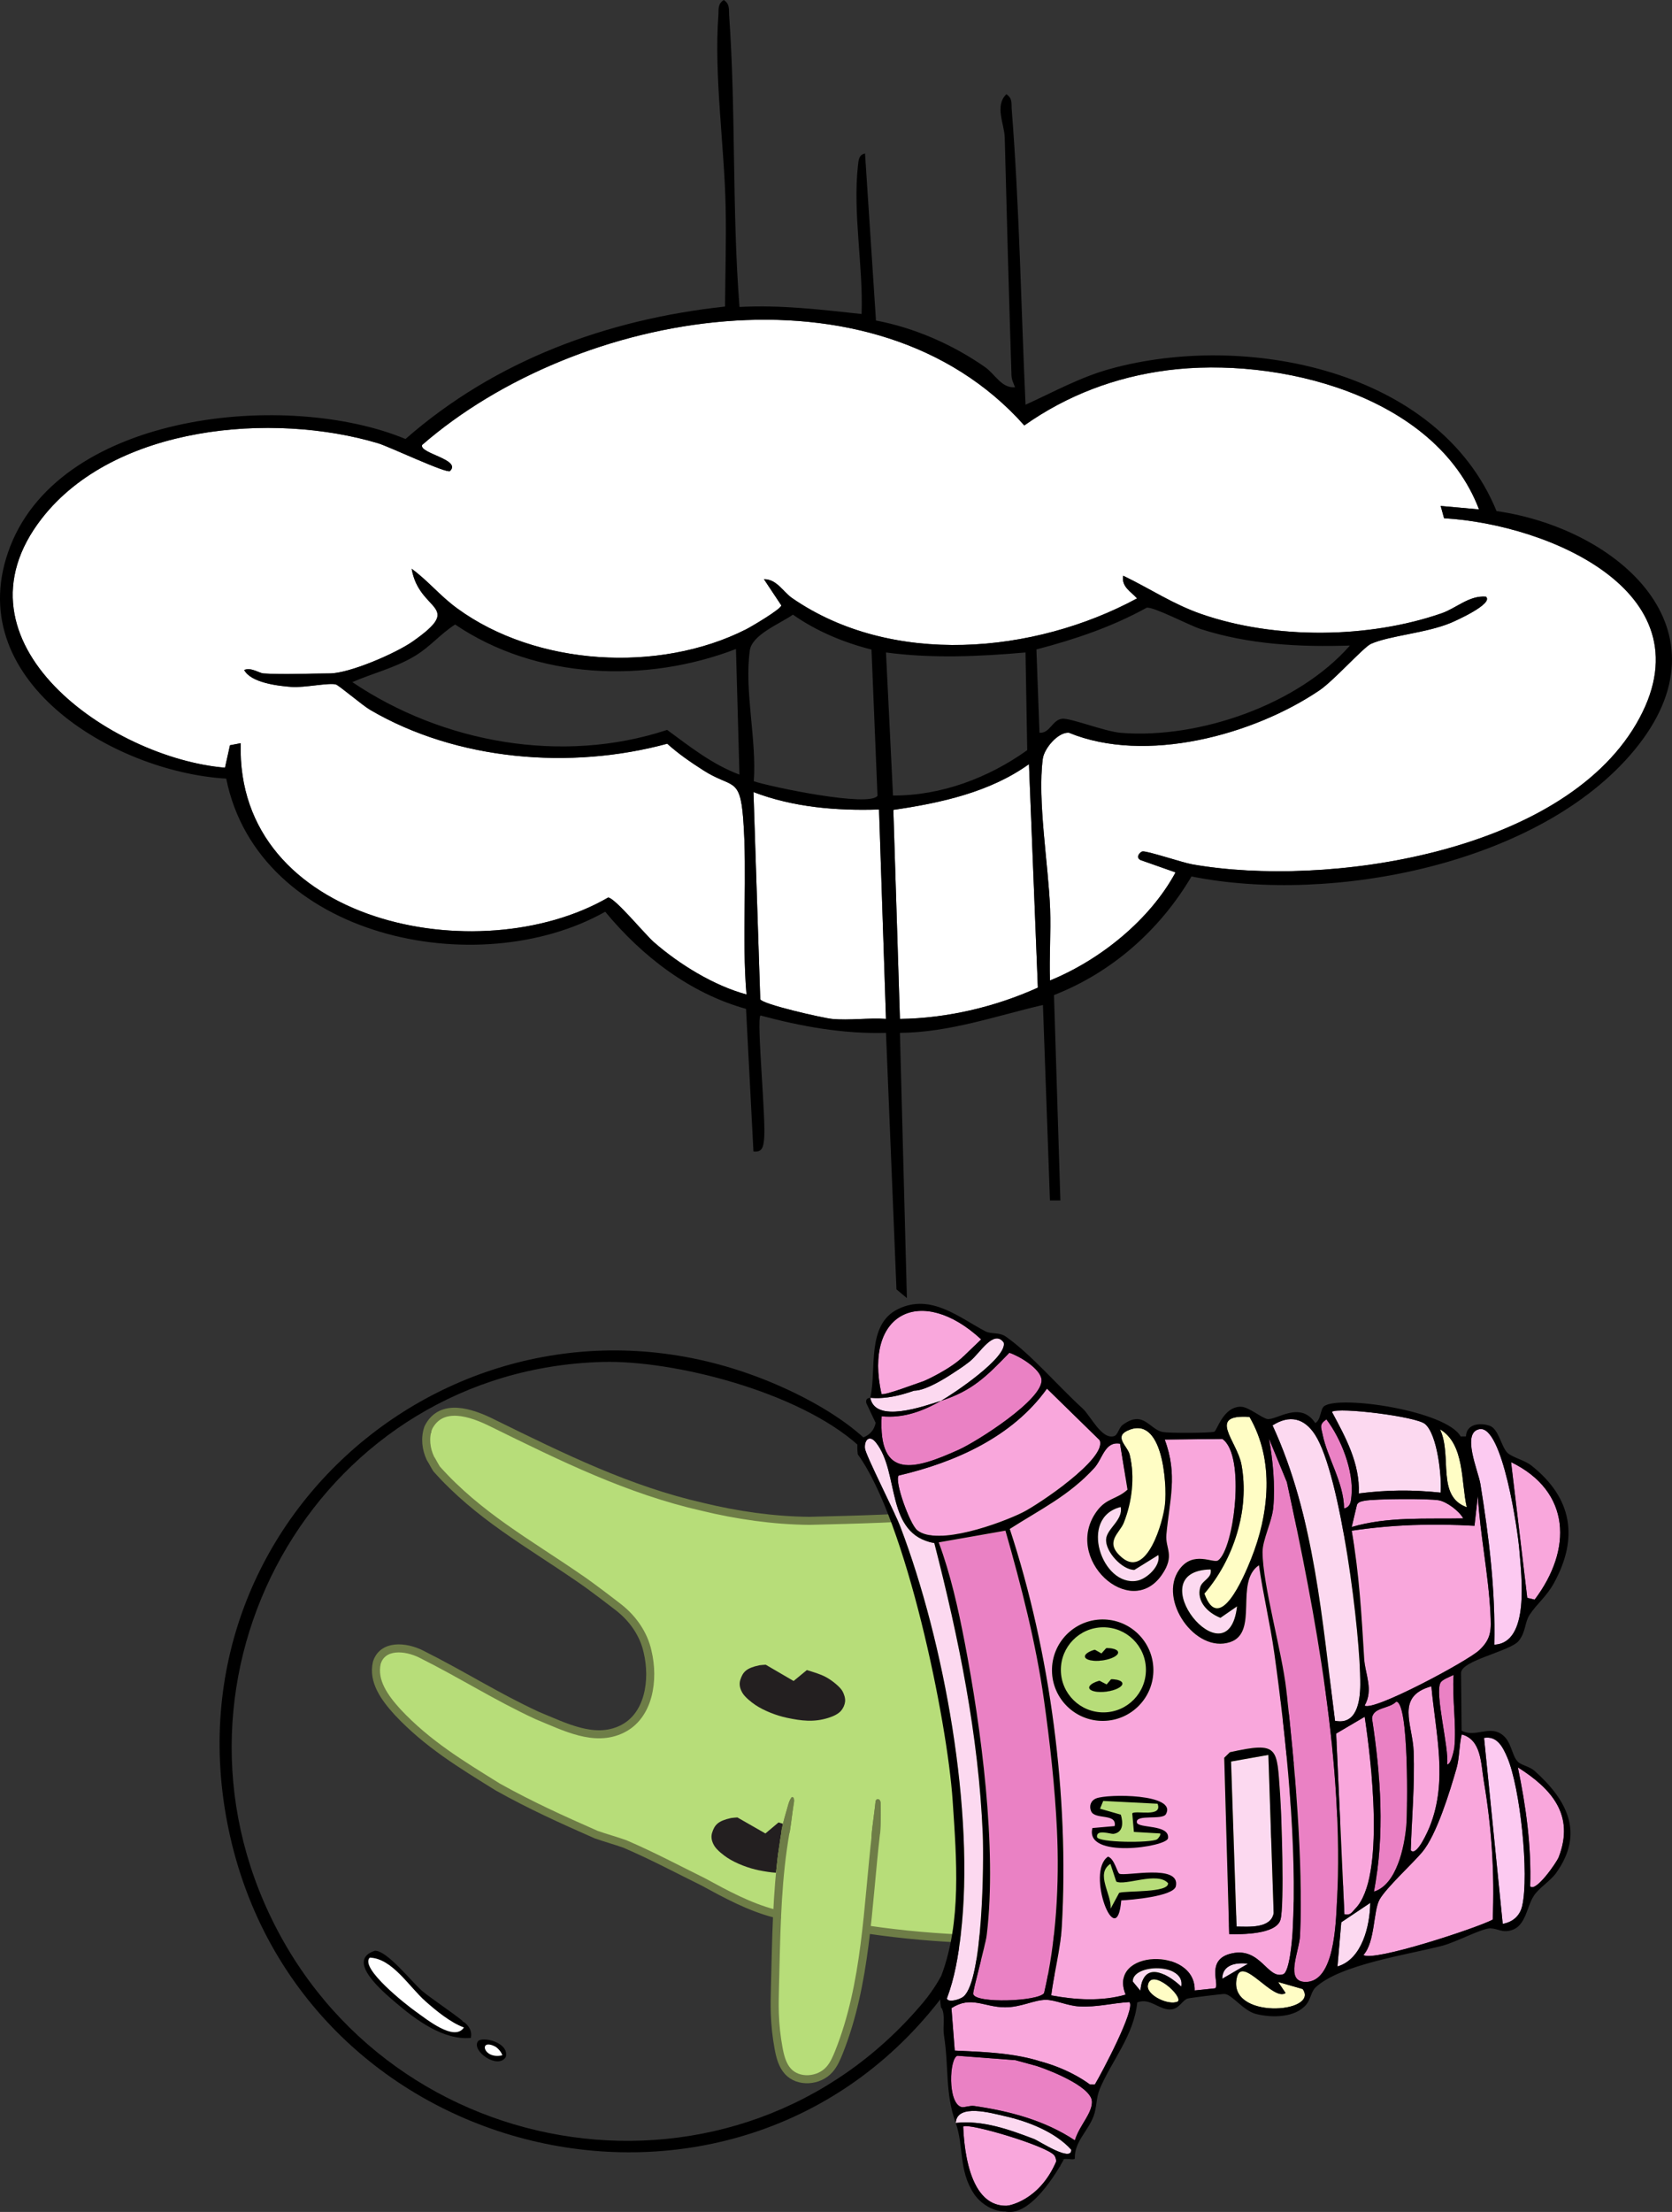 <?xml version="1.0" encoding="UTF-8"?> <svg xmlns="http://www.w3.org/2000/svg" id="Capa_2" viewBox="0 0 958.66 1267.71"><rect x="0" y="0" width="958.66" height="1267.71" fill="#333333" stroke="none"/><defs><style> .cls-1 { fill: #231f20; } .cls-2 { fill: #b7dd79; } .cls-3 { stroke-miterlimit: 10; stroke-width: .92px; } .cls-3, .cls-4 { fill: none; stroke: #6e7d47; } .cls-5 { fill: #f9a7dc; } .cls-6 { fill: #fffdc5; } .cls-7 { stroke: #000; stroke-miterlimit: 10; stroke-width: .05px; } .cls-8 { fill: #fff; } .cls-9 { fill: #fccaf1; } .cls-10 { fill: #fcd9f0; } .cls-4 { stroke-linecap: round; stroke-linejoin: round; stroke-width: 4.61px; } .cls-11 { fill: #ea81c4; } .cls-12 { fill: #6e7d47; } </style></defs><g id="CREAR_CUENTA"><g id="HAPPY_CAYENDO"><g id="Layer_20"><path class="cls-8" d="M221.96,1123.52s-13.73-8.26-10.81,2.82c0,0,2.37,7.82,17.38,20.84,15.01,13.01,27.22,17.54,27.22,17.54l9.39,2.36,2.44-3.75-1.81-4.69-13.58-7.13-10.89-9.2-13.33-13.89-6.01-4.88v-.02Z"></path><path class="cls-8" d="M276.91,1170.77s-2.96,4.46,3.19,7.5,8.73.38,8.73.38v-3.4l-5.85-4.48h-6.07Z"></path></g><g id="Layer_21"><path class="cls-8" d="M476.99,583.95c9.86.98,20.98-.71,31,0l-3.99-120.01c-24.27.81-49.22-1.27-71.99-9.99l3.89,118.68c.68,2.86,35.86,10.8,41.09,11.32Z"></path><path class="cls-8" d="M651.95,342.95c-3.5-3.88-9.1-6.65-7.95-12.99,15.41,7.39,28.47,16.32,44.96,22.02,41.98,14.53,95.69,14.06,137.58-.48,8.55-2.97,15.83-10.35,25.44-9.54,4.64,4.09-17.82,14.03-20.02,14.96-14.19,5.96-35.18,7.31-45.91,12.09-4.2,1.87-21.24,21.01-29.43,26.57-37.98,25.75-99.89,42.43-143.8,24.35-6.24-.39-14.13,9.04-14.92,14.93-3.18,23.74,3.26,61.04,4.19,86.02.51,13.64-.55,27.44-.07,41.07,28.78-11.75,57.3-34.74,71.99-61.96l-19.98-7.04c-3.32-1.49-.29-4.8,1.02-4.98,2.8-.38,22.83,6.4,28.56,7.41,76.96,13.54,211.05-6.28,254.46-80.36,43.84-74.82-49.83-114.5-110.1-118l-1.94-7.04,21.98,1.98c-24.92-65.66-115.56-87.92-178.74-79.74-29.87,3.87-57.46,14.32-81.97,31.61-85.98-96.69-256.34-66.15-345.26,11.17-1.96,4.87,22.76,8.32,15.97,14.96-1.73,1.69-34.92-14.01-41.11-15.87-60.61-18.17-151.2-10.42-192.83,42.92-55.74,71.43,39.89,137.49,104.93,142.98l2.85-12.86,6.17-1.18c-3.03,103.24,136.59,131.37,210.69,88.44,4.05.36,20.88,20.92,26.26,25.63,14.58,12.74,34.47,24.93,53.04,29.94-2.77-32.71.6-68.88-1.92-101.07-1.88-23.96-6.49-16.96-22.69-27.32-7.31-4.67-14.37-9.5-20.83-15.33-55.25,15.02-120.58,9.78-170.4-19.44-4.47-2.62-17.77-13.99-19.61-14.53-3.91-1.13-17.77,1.93-25.3,1.42-7.86-.53-23.5-2.44-27.25-9.71,3.97-1.67,8.72,1.83,11,1.98,12.16.79,25.65,0,38,0,11.35,0,37.95-11.52,47.66-18.34,30.09-21.13,3.7-16.4-.64-41.66,9.62,7.05,16.13,15.44,26.2,22.78,45.26,33.01,115.68,37.18,165.53,11.96,3.03-1.53,20.24-11.68,20.22-13.75l-9.96-14.99c7.31-.12,11.04,7.29,16.16,10.82,57.1,39.41,138.79,32.06,197.79.17h-.02Z"></path><path class="cls-8" d="M595.07,566.03l-5.1-128.08c-22.51,16.13-50.66,22.25-77.76,26.21l3.77,119.8c26.8-.32,54.62-6.85,79.09-17.93Z"></path></g><g id="Layer_22"><path class="cls-2" d="M247.07,821.43c.46-6.03,6.53-10.4,12.54-11.02s11.92,1.58,17.52,3.86c40.94,16.66,79.71,39.38,122.61,49.99,44.42,10.98,90.92,8.41,136.59,5.78,6.91-.4,13.89-.81,20.56-2.65,6.09-1.68,11.78-4.51,17.58-6.98,12.1-5.16,24.8-8.83,37.63-11.72,17.42-3.92,35.49-6.44,53.1-3.52,7.73,1.28,15.54,3.74,21.42,8.92,5.88,5.18,9.44,13.54,7.22,21.06,4.13-2.49,9.76,1.28,10.93,5.96,1.16,4.68-.7,9.54-2.66,13.95-17.81,40.14-46.31,75.48-81.77,101.39-7.61,5.56-16.4,10.92-25.77,9.87-7.35-.82-13.62-5.45-20.43-8.33-8.89-3.75-18.7-4.51-28.15-6.44-19.08-3.9-36.78-12.63-54.23-21.27-18.05-8.94-36.16-17.91-52.91-29.09-19.22-12.82-39.68-29.33-62.47-25.52-6.28,1.05-12.51,3.67-18.78,2.64-3.61-.59-6.91-2.35-10.1-4.13-32.61-18.1-62.81-40.56-89.54-66.58-3.9-3.8-7.82-7.8-9.94-12.82-3.24-7.68-1.48-17.21-.97-13.34h.02Z"></path><path class="cls-2" d="M676.76,871.67c25.04-3.77,50.81-2.54,75.38,3.58,15.11,3.77,30.39,9.79,40.69,21.47,10.3,11.68,14.1,30.22,5.25,43.04-2.78,4.03-6.57,7.24-10.51,10.14-8.52,6.27-17.95,11.29-27.91,14.85-3.76,1.34-7.72,2.55-10.68,5.23-2.25,2.03-3.74,4.76-5.48,7.24-8.55,12.14-23.17,18.35-37.38,22.66-11.2,3.4-22.62,6-34.03,8.59-4.87,1.11-9.81,2.22-14.8,2.13-10.73-.21-20.48-5.93-29.67-11.48-8.15-4.92-16.56-10.09-21.87-17.99-6.33-9.43-7.32-21.74-4.56-32.76,2.76-11.02,8.91-20.89,15.97-29.79,16.95-21.39,38.06-43.67,59.61-46.92h0Z"></path><path class="cls-2" d="M479.02,1100.68c17.16,4.55,34.76,7.42,52.47,8.57,3.36.22,6.78.39,9.95,1.52,3.31,1.19,6.15,3.37,9,5.44,28.93,21.06,47.65,13.67,83.35,16.01,5.61.37,21.83,4.85,26.59,1.86,7.66-4.82,15.1-.4,11.59-8.75-3.51-8.35-10.65-14.52-17.55-20.38,13.96,2.24,28.19-.4,42.07-3.12,16.21-3.18,32.4-6.48,48.56-9.91,9.69-2.06,20.26-4.71,26.1-12.71,5-6.85,5.24-16.3,2.6-24.36s-7.81-15.02-13.07-21.67c-10.08-12.75-20.84-24.97-32.21-36.58-9.18-9.37-18.9-18.47-30.49-24.63-18.73-9.96-40.62-11.44-61.72-13.64-33.71-3.52-67.18-9.4-100.08-17.58-32.38-8.05-66.62-18.31-98.33-7.97-6.09,1.99-12.18,4.9-16.05,10.01-3.38,4.46-4.7,10.1-5.89,15.57-5.29,24.34-9.6,49.34-6.6,74.07s14.25,49.45,34.68,63.7c20.43,14.25,50.74,15.32,69.18-1.42"></path><path class="cls-2" d="M345.72,911.73c6.56,11.19,19.14,16.15,24.33,28.03,3.71,8.49,2.72,21.18.77,30.25-1.1,5.1-2.85,10.17-6.09,14.26-6.59,8.33-18.34,11.12-28.86,9.67-10.52-1.45-20.16-6.47-29.56-11.41-15.7-8.25-31.41-16.49-47.11-24.74-11.2-5.88-19.4-11.42-31.95-13.03-2.94-.38-7.28,1.65-8.98,4.07-.8,1.15-2.4,4.2-2.48,5.6-.78,12.39,5.3,19.96,13.64,29.15,16.9,18.62,39.17,31.33,61.05,43.74,9.02,5.11,18.05,10.24,27.56,14.36,9.52,4.13,19.45,7.23,29.16,10.91,27.2,10.32,52.45,25.13,79.13,36.72,7.87,3.42,17.36,6.46,24.62,1.88,7.23-4.56,8.6-14.35,9.25-22.87,1.52-19.99,3.03-40.25-.62-59.96-1.63-8.79-4.26-17.36-6.89-25.91-3.87-12.57-7.74-25.15-11.61-37.72-1.85-6-3.72-12.06-6.89-17.47-7.64-13.06-22.27-21.01-37.24-23.23-14.97-2.22-30.28.7-44.67,5.38-2.89.94-6.34,4.27-6.56,2.32h0Z"></path><path class="cls-2" d="M495.93,1100.82c-.84,18.78-3.71,37.46-8.55,55.62-2.61,9.8-5.86,19.59-11.51,28.02-1.17,1.75-2.49,3.47-4.28,4.58-3.2,1.98-7.25,1.65-10.99,1.25-1.86-.2-3.78-.41-5.41-1.32-1.93-1.08-3.24-3-4.25-4.98-3.27-6.41-4.02-13.78-4.72-20.94-.4-4.1-.8-8.2-1.04-12.31-1.13-18.75.89-37.53,2.91-56.2.06-.59.13-1.19.43-1.7.25-.42.64-.74,1.03-1.03,3.73-2.81,8.36-4.4,13.02-4.46"></path><path class="cls-1" d="M455.02,963.4c-4.98-2.89-15.98-9.32-15.98-9.32l-.46.03s-2.58.16-3.16.28c-7.66,1.61-9.48,3.93-10.93,8.29-.88,2.65-.18,5.31,1.28,7.69,1.45,2.38,5.09,5.28,7.41,6.83,4.97,3.31,12.14,6.06,17.98,7.29,8.29,1.76,15.49,2.69,23.85.03,2.73-.87,5.67-2.17,7.34-4.2,1.12-1.36,1.96-3.17,2.18-5.01.27-2.21-.7-4.52-1.37-5.86-1.27-2.55-6.23-6.5-9.63-8.3-3.4-1.81-7.16-2.83-10.9-4.01"></path><path class="cls-1" d="M435.16,1071.91c-5.85-1.19-13.04-3.87-18.04-7.14-2.33-1.52-5.99-4.4-7.47-6.76-1.47-2.37-2.2-5.02-1.34-7.68,1.41-4.37,3.21-6.71,10.86-8.39.59-.13,3.16-.31,3.16-.31l.46-.03s11.06,6.34,16.06,9.19l7.54-6.33c.85.26,1.69.52,2.54.78,0,.13-1.49,8.15-1.46,8.38s-1.2,8.09-1.23,8.25-.65,5.02-.63,5.18c.02.17-.67,6.11-.67,6.24v.02c-3.18-.22-6.39-.73-9.79-1.41h0Z"></path><g><path class="cls-4" d="M748.7,994.02c16.12,5.4,31.08,14.22,43.61,25.7,6.79,6.23,13.12,13.75,14.62,22.84,1.88,11.43-4.54,22.97-13.56,30.24-9.02,7.26-20.3,11.02-31.4,14.31-46.76,13.88-95.29,21.18-144,23.63-40.22,2.03-80.53,1.04-120.37-4.84"></path><path class="cls-4" d="M774.71,882.35c15.57,8,33.24,22.56,29.77,42.87-4.32,26.77-34.63,37.24-57.59,44.85,1.04,11.05,1.82,23.33.37,34.33-1.53,11.57-4.39,20.09-9.04,30.51"></path><path class="cls-4" d="M693.93,869.88c27.2.04,55.21,1.16,80.38,12.25"></path><path class="cls-4" d="M533.62,882.21c30.64-23.03,67.85-35.31,105.04-37.15,14.5-.72,29.39.18,42.61,6.2,6.08,2.77,12.84,7.98,12.56,15.05-.09,2.26-.37,4.06-1.27,6.12-9.25,21.27-31.04,34.03-50.88,44.85-3.54,1.5-7.09,3.01-10.63,4.51"></path><path class="cls-4" d="M554.66,868.18c-2.83-.18-5.69-.75-8.44-.4-27.55,2.54-54.41,3.13-82.19,3.84-20.46-.21-41.27-3.17-61.39-8.06-42.08-9.57-79.7-28.05-120.3-48.02-11.89-5.93-29.39-12.09-36.81,2.78-2.05,5.83-1.25,12.23,1.27,17.49,1.14,1.71,2.4,4.34,3.55,6.06,23.8,26.73,52.73,42.59,81.22,62.23,7.09,4.68,22.02,16.27,23.05,17.07,8.24,6.39,14.47,15.36,16.65,25.31,3.9,16.23.95,37.04-14.82,44.59-15.77,7.56-32.69-1.46-48.36-7.85-23.67-10.95-42.89-23.4-66.67-35.27-8.92-4.45-22.07-5.58-25.37,5.05-2.39,10.52,4.36,19.89,11.91,28.22,17.16,18.28,36.26,29.8,57.42,42.93,18.98,10.61,36.71,18.6,56.38,27.27,5.83,2.05,10.63,3.31,16.47,5.36,16.7,7.19,30.65,14.72,44.89,21.71,13.17,7.18,26.51,14.43,41.03,18.21"></path><path class="cls-4" d="M502.26,1050.74c-4.91,42.28-5.46,85.87-21.28,125.52-1.38,3.47-2.92,6.96-5.38,9.77-6,6.86-17.9,7.71-23.88,1.05-3.19-3.55-4.43-8.44-5.31-13.18-1.22-6.58-1.94-13.27-2.16-19.98-.16-5.04-.04-10.09.08-15.13.09-3.76.18-7.53.28-11.29.64-26,1.28-52.12,5.83-77.79"></path><path class="cls-12" d="M735.57,1035.12s-8.81,17.34-15.45,24.33c-.29.3-.59.62-.72,1.02s-.05.9.3,1.13c.35.23.82.1,1.2-.08,1.22-.57,2.18-1.58,3.09-2.58,4.63-5.08,8.81-10.58,12.46-16.41,1.05-1.67,1.77-3.13,2.96-5.02.13-.21,1.3-2.1,1.3-2.34,0-.75-2.09.11-2.77-.2-.49-.23-.83-1.6-1.34-1.44s-1.01,1.6-1.01,1.6h-.02Z"></path><path class="cls-12" d="M746.81,972.45c-5.25,1.52-10.63,2.56-16.06,3.11-.91.09-1.85.17-2.74-.09-.34-.1-.71-.29-.81-.63-.2-.64.6-1.1,1.24-1.29,6.35-1.92,11.77-3.83,18.12-5.75.23-.07,1.41-.15,1.64-.06.24.1.6.11.69.35.7,1.87-.97,4.04-2.07,4.35h0Z"></path><path class="cls-12" d="M630.04,919.89s-13.25,5.35-20.33,7.54c-.65.2-1.46.65-1.34,1.35.09.51.64.73,1.12.83,1.78.34,3.61-.05,5.39-.49,5.64-1.38,11.57-2.91,16.96-5.18.9-.38,1.54-1.23,1.72-2.24.16-.95-.6-1.84-1.48-2.07s-2.04.26-2.04.26h0Z"></path><path class="cls-12" d="M452.45,1050.83c.11-.68.34-.73.45-1.43.79-4.99,1.42-10.99,2.23-15.86.16-.98.32-2.02-.05-2.93-.16-.4-.55-.81-.96-.66-.18.06-.31.22-.42.37-1,1.35-1.48,3-1.94,4.61-1.24,4.34-2.7,9.11-3.56,13.54-.37,1.91-.08,1.52.23,2.42s1.24,1.65,2.16,1.41c.48-.12.87-.48,1.17-.87.65-.86,1.03-1.36.68-.6h.01Z"></path><path class="cls-12" d="M504.64,1050.55c.38-5.78.39-11.36.28-17.14-.01-.69-.17-1.21-.56-1.76s-1.28-.8-1.76-.3c-.28.29-.54.59-.58.99-.44,4.42-1.08,8.61-1.59,13-.09.8-.37,2.73-.52,4.48-.12,1.39-.12,2.67-.17,3.13-.02.2.21.09.26.27.12.44.59,1.12,1.04,1.07s.86-.32,1.2-.63c1.29-1.14,2.5-3.17,2.39-3.11h.01Z"></path><path class="cls-4" d="M774.71,882.35c15.57,8,33.24,22.56,29.77,42.87-4.32,26.77-34.63,37.24-57.59,44.85,1.04,11.05,1.82,23.33.37,34.33-1.53,11.57-4.39,20.09-9.04,30.51"></path><path class="cls-3" d="M502.26,1050.74c-4.91,42.28-5.46,85.87-21.28,125.52-1.38,3.47-2.92,6.96-5.38,9.77-6,6.86-17.9,7.71-23.88,1.05-3.19-3.55-4.43-8.44-5.31-13.18-1.22-6.58-1.94-13.27-2.16-19.98-.16-5.04-.04-10.09.08-15.13.09-3.76.18-7.53.28-11.29.64-26,1.28-52.12,5.83-77.79"></path><path class="cls-12" d="M735.57,1035.12s-8.81,17.34-15.45,24.33c-.29.3-.59.62-.72,1.02s-.05.9.3,1.13c.35.23.82.1,1.2-.08,1.22-.57,2.18-1.58,3.09-2.58,4.63-5.08,8.81-10.58,12.46-16.41,1.05-1.67,1.77-3.13,2.96-5.02.13-.21,1.3-2.1,1.3-2.34,0-.75-2.09.11-2.77-.2-.49-.23-.83-1.6-1.34-1.44s-1.01,1.6-1.01,1.6h-.02Z"></path><path class="cls-12" d="M746.81,972.45c-5.25,1.52-10.63,2.56-16.06,3.11-.91.09-1.85.17-2.74-.09-.34-.1-.71-.29-.81-.63-.2-.64.6-1.1,1.24-1.29,6.35-1.92,11.77-3.83,18.12-5.75.23-.07,1.41-.15,1.64-.06.24.1.6.11.69.35.7,1.87-.97,4.04-2.07,4.35h0Z"></path><path class="cls-12" d="M452.45,1050.83c.11-.68.34-.73.45-1.43.79-4.99,1.42-10.99,2.23-15.86.16-.98.32-2.02-.05-2.93-.16-.4-.55-.81-.96-.66-.18.06-.31.22-.42.37-1,1.35-1.48,3-1.94,4.61-1.24,4.34-2.7,9.11-3.56,13.54-.37,1.91-.08,1.52.23,2.42s1.24,1.65,2.16,1.41c.48-.12.87-.48,1.17-.87.65-.86,1.03-1.36.68-.6h.01Z"></path><path class="cls-12" d="M504.64,1050.55c.38-5.78.39-11.36.28-17.14-.01-.69-.17-1.21-.56-1.76s-1.28-.8-1.76-.3c-.28.29-.54.59-.58.99-.44,4.42-1.08,8.61-1.59,13-.09.8-.37,2.73-.52,4.48-.12,1.39-.12,2.67-.17,3.13-.02.2.21.09.26.27.12.44.59,1.12,1.04,1.07s.86-.32,1.2-.63c1.29-1.14,2.5-3.17,2.39-3.11h.01Z"></path></g></g><g id="TRAJE"><g id="TRAJE_copy_3"><path class="cls-5" d="M782.28,860.12c5.7-1.16,36.7-1.32,42.6-.29,4.64.81,11.81,6.18,14.08,10.4-21.5.43-43.11-1.18-63.95,4.92l3.04-12.84c.97-1.68,2.53-1.84,4.23-2.19h0Z"></path><path class="cls-11" d="M774.91,857.08c-.3,3.19-.44,6.62-4.27,7.45-.11-14.7-9.66-29.14-12.32-42.45-.83-4.16-2.08-5.62,2.18-8.62,8.5,11.09,15.73,29.6,14.4,43.61h0Z"></path><path class="cls-10" d="M826.01,855.45c-16.37-1.72-30.61-1.58-46.95.47.76-17.18-7.66-32.34-15.4-46.78,3.73-2.79,48.16,2.63,53.37,6.95,7.14,5.93,9.7,30.3,8.98,39.35h0Z"></path><path class="cls-5" d="M820.69,966.45c2.48,27.11,9.59,54.16-.93,80.4-.69,1.73-7.43,17.6-10.89,13.6.63-18.93,2.34-37.61,1.66-56.65-.56-15.57-10.61-31.62,10.17-37.34h-.01Z"></path><path class="cls-5" d="M770.82,1097.1l-4.72-103.56,16.36-9.63c3.65,24.34,12.01,92.04-5.32,109.9-2.02,2.08-2.72,4.09-6.31,3.3h-.01Z"></path><path class="cls-11" d="M787.76,1084.13c6.3-32.81,3.93-66.35-1.09-99.23.42-6.55,9.9-5.44,13.87-9.66,7.4.26,6.47,63.33,5.77,71.11-1.09,12.17-5.48,33.81-18.56,37.78h.01Z"></path><path class="cls-6" d="M841,863.83c-17.67-6.36-8.16-29.25-15.34-44.66,14.25,8.48,11.97,30.17,15.34,44.66Z"></path><path class="cls-11" d="M829.72,1011.16c1.23-9.3-7.35-41.06-3.71-46.91,1.08-1.74,5.32-3.28,7.44-4.32-.93,13.33,1.73,28.54.42,41.6-.09.91-1.96,10.22-4.15,9.63Z"></path><path class="cls-5" d="M782.42,977.48c5.21-9,.27-18.09-.24-26.67-1.5-24.79-2.85-48.96-7.18-73.53,23.79-3.55,46.42-4.18,70.41-2.82l1.93-17.09c1.31,22.29,6.08,44.78,7.2,67.06.48,9.48.76,14.68-6.42,21.35-6.86,6.37-60.85,35.28-65.7,31.71h0Z"></path><path class="cls-5" d="M870.28,1012.9c19.33,12.21,32.76,27.31,23.41,51.48-1.17,3.03-13.17,20.29-16.33,16.72.72-22.97-2.42-45.78-7.07-68.2h-.01Z"></path><path class="cls-10" d="M779.94,965.55c-.07,9.8-2.13,23.19-14.49,20.67-7.34-56.75-11.64-116.98-35.82-169.31,9.76-6.2,18.17-4.23,24.36,5.32,14.79,22.81,26.17,114.67,25.95,143.32Z"></path><path class="cls-5" d="M879.92,916.76l-4.25-1.01-9.28-77.78c34.55,16.82,35.1,50.22,13.53,78.8h0Z"></path><path class="cls-9" d="M848.31,819.07c13.24-2.36,21.98,58.62,22.81,69.01,1.21,15.23,6.13,53.61-14.36,54.52.75-30.91-3.03-61.65-7.96-92.1-1.21-7.46-11.06-29.55-.49-31.44h0Z"></path><path class="cls-9" d="M864.22,1007.2c7.4,17.2,12.68,67.29,8.52,85.23-1.32,5.68-5.48,9.17-11.14,10.17l-10.7-106.58c7.51-1.33,10.79,5.28,13.32,11.17h0Z"></path><path class="cls-5" d="M552.5,777.31c-8.14,7.83-22.81,14.22-22.81,14.22h0c-5.72,1.89-22.76,8.45-24.28,7.39-10.37-46.82,23.12-62.79,57.16-31.29l-10.06,9.68h0Z"></path><path class="cls-5" d="M605.63,1238.66c-9.59,22.52-27.07,25.33-28.1,25.48-19.67.78-24.48-26.41-25.27-45.34,2.42-2.53,48.73,11.2,52.36,16.64.59.88.86,2.04,1.01,3.23h0Z"></path><path class="cls-10" d="M576.09,1212.79c13.3,2.97,28.85,9.01,38.13,19.25.29,7.45-18.47-5.03-21.4-6.15-14.27-5.44-29.36-10.86-44.86-9.19.69-11.44,20.78-5.55,28.13-3.91h0Z"></path><path class="cls-6" d="M609.17,1237.66c.27-.11.56-.19.87-.24l-.87.24Z"></path><path class="cls-11" d="M578.72,775.3c5.65,1.85,17.75,9.01,18.44,15.33,1.23,11.34-37.08,35.56-47.36,40.2-25.12,11.34-46.28,17.82-44.31-19.13,12.74,1.28,23.85-3.1,34.06-8.87,17.88-5.69,26.2-14.1,39.17-27.53Z"></path><path class="cls-10" d="M699.76,927.2l9.52-6.57c-5.07,44.41-57.36-20.39-15.14-21.17,1.02,4.95-4.81,6.2-5.93,10.1-2.34,8.16,4.25,14.79,11.55,17.65h0Z"></path><path class="cls-10" d="M524.15,797.01c6.76.01,18.68-7.46,25.93-12.48,2.24-1.41,4.34-3.05,6.13-4.45,5.46-4.26,13.5-18.56,19.28-10.65,2.3,8.52-28.99,29.48-35.94,33.4-10.33,3.29-37.74,13.11-40.56-1.73,8.79.8,17.07-1.3,25.17-4.1h-.01Z"></path><path class="cls-10" d="M664.17,891.2c1.44,6.32-6.68,13.7-12.07,14.73-20.24,3.89-33.98-36.28-9.53-42.24,1.5,7.44-7.83,12.3-8.35,18.34-.62,7.19,9.26,17.77,16.19,17.7l13.76-8.53Z"></path><path class="cls-6" d="M667.94,862.13c-1.03,10.14-10.31,42.33-24.43,30.73-10.85-8.92-1.59-14.06.81-20.1,4.82-12.16,6.48-26.21,3.38-39.07-1.15-4.79-9.12-10.11-1.26-13.77,20.12-9.38,22.77,29.72,21.5,42.21h0Z"></path><path class="cls-10" d="M535.7,884.38c13.98,54.36,25.42,110.34,27.77,166.71.68,16.24.06,83.4-10.88,93.03-2.55,2.25-9.65,3.68-9.64,1.12,4.41-11.77,6.47-24.17,7.93-36.59,8.22-69.95-9.54-167.65-34.61-233.56-3.15-8.28-20.04-41.26-20.36-45.07-.39-4.69,2.59-8.04,6.4-3.19,13.71,17.45,5.04,52.49,33.39,57.55h0Z"></path><path class="cls-6" d="M717.26,893.57c-4.25,10.59-18.24,43.51-26.69,19.75,16.91-19.64,26-48.18,21.23-73.92-2.55-13.75-20.08-29.02,4.63-27.33,14.47,24.98,11.26,55.47.83,81.5Z"></path><path class="cls-11" d="M565.81,1108.49c5.88-49.47-3.24-118.2-12.74-167.49-3.71-19.23-8.04-38.68-14.84-57.05l38.25-6.72c9.08,31.79,17.45,64.21,22.1,97.09,3.4,24.08,6.29,50.07,7.43,74.33,1.45,30.84-.37,63.7-7.38,93.64-3.29,4.74-39.24,6.09-40.62.56-.43-1.71,7.02-27.69,7.81-34.34v-.02Z"></path><path class="cls-5" d="M586.44,866.75c-12.6,6.27-48.94,19.52-60.48,10.27-4.27-3.42-13.25-28.02-10.71-31.36,32.31-7.54,65.28-22.12,85.04-49.81l30.19,29.52c4.67,10.4-35.46,37.1-44.04,41.37h0Z"></path><path class="cls-10" d="M653.87,1140.96l-4.4-5.31c-.13-10.34,30.4-10.89,27.85,2.94-8.78-8.28-22.1-14.73-23.45,2.37Z"></path><path class="cls-5" d="M602.71,1143.58c13.98,2.6,28.96,3.5,42.69-.43-10.62-26.03,40.25-27.5,39.58-2.39l11.69-1.23c3.07-1.79-5.96-16.74,9.8-20.06,16.45-3.47,20.27,15.08,29.28,11.98,3.61-1.24,5.11-19.47,5.39-24.34,2.79-48.66-3.7-111.13-10.5-159.75-2.36-16.85-6.42-33.49-8.79-50.32-14.22,9.62.17,38.47-16.51,44.06-19.93,6.68-41.42-24.17-29.27-41.43,8.01-11.37,19.64-3.44,22.37-5.4,9.09-6.52,16-60.28,2.43-69.58l-33.07.33c7.61,20.24,2.73,35.02.97,54.39-.75,8.29,5.2,11.83-2.65,23.17-18.17,26.24-57.03-9.45-37.24-36.5,5.61-7.67,11.31-6.61,17.6-12.34l-4.28-26.34c-8.78-1.51-9.91,8.56-14.82,13.96-14.4,15.84-30.76,23.58-48.41,34.89,23.25,70.58,34.14,153.36,29.84,227.89-.75,12.99-4.45,26.53-6.09,39.43h0ZM632.53,986.27c-16.05.16-29.19-12.72-29.36-28.77-.16-16.05,12.72-29.19,28.77-29.36,16.05-.16,29.19,12.72,29.36,28.77.16,16.05-12.72,29.19-28.77,29.36ZM704.77,1108.45l-2.84-101.05,3.23-3.16c28.32-6.3,26.87-2.65,28.78,23.81.86,11.92,2.63,63.9.22,72.22-2.43,8.37-22.25,8.4-29.39,8.19h0Z"></path><path class="cls-5" d="M576.08,1150.42c9.27.07,16.69-4.21,23.46-4.28,5.38-.05,12.33,3.38,19.16,3.77,10.24.58,18.93-1.93,28.86-2.48,3.78,3.68-16.05,40.96-19.82,47.27l-2.76-.02c-4.47-3.28-13.99-9.31-27.93-13.11h0c-15.79-5.07-33.21-5.59-49.62-6.35l-1.89-24.32c11.29-7.26,18.58-.58,30.55-.49h-.01Z"></path><path class="cls-2" d="M632.89,981.4c13.47-.13,24.27-11.16,24.14-24.63-.13-13.47-11.16-24.27-24.63-24.14-13.47.13-24.27,11.16-24.14,24.63.13,13.47,11.16,24.27,24.63,24.14Z"></path><path class="cls-10" d="M730.27,1096.45c-1.55,8.88-14.23,7.78-21.27,7.69l-3.15-94.58,21.39-3.78,3.03,90.67h0Z"></path><path class="cls-5" d="M791.09,1088.46c4.03-6.86,18.73-20.34,24.28-26.91,8.32-9.86,15.94-34.84,19.78-48.21,1.65-5.76,1.44-13.27,2.94-19.32,11.41,3.05,10.98,16.81,12.7,26.9,4.45,26.17,6.23,52.71,5.06,79.26-9.55,4.98-68.43,24.32-74.12,20.27,6.85-7.5,5.56-25.51,9.37-31.99h-.01Z"></path><path class="cls-11" d="M594.95,1184.21s27.22,9.12,30.82,18.59c.12.31.21.62.27.93.66,7.27-7.14,14.12-9.75,22.94-17.27-11.45-37.32-16.75-57.74-19.71-2.56-.37-5.71,1.03-7.23.63-8.2-2.14-7-28.28-2.34-29.41l33.18,2.52,12.78,3.5h0Z"></path><path class="cls-10" d="M715.61,1125.42l-14.83,8.65c.04-8.24,8.18-9.48,14.83-8.65Z"></path><path class="cls-6" d="M709.17,1133.27c3.07-12.81,20.79,13.99,27.95,8.97l-4.31-6.33,14.09,4.04c9.94,14.02-43.59,17.8-37.72-6.68h0Z"></path><path class="cls-10" d="M785.66,1090.56c-.19,13-4.64,32.35-18.81,36.45l2.18-25.33,16.63-11.12h0Z"></path><path class="cls-6" d="M658.14,1137.75c1.91-10.39,20.54,6.48,17.15,9.38-5.28,2.48-18.2-3.68-17.15-9.38Z"></path><path class="cls-11" d="M745.41,1109.18c1.85-42.85-3.05-97.86-7.91-140.81-2.48-21.91-13.56-60.29-13.6-78.86-.02-7.1,5.36-17.09,6.15-25.66,1.16-12.54-.24-27.1-2.49-39.42l10.29,25.03c16.4,75.71,32.84,162.51,28.71,240.31-.69,13.01-1.46,45.98-17.82,46.11-12.45.1-3.74-17.39-3.33-26.71h0Z"></path><path class="cls-2" d="M628.96,1035.35s-1.57,2.77,9.45,4.72c11.02,1.95-1.86,9.69-1.86,9.69h-8.2l-.87,2.24,3.14,4.1,19.96,1.24,16.39-2.48v-3.6l-3.23-2.36-12.41-.37-.88-8.32,14.84-.62,1.06-5.46-5.71-2.35-30.02-.63-1.66,4.22v-.02Z"></path><polygon class="cls-2" points="635.18 1066.52 636.92 1066.52 640.77 1077.33 663.25 1074.6 669.73 1076.46 672.81 1081.74 668.46 1084.28 642.75 1087.14 638.03 1096.21 635.18 1095.59 631.7 1076.09 635.18 1066.52"></polygon></g><g id="TRAJE_copy_3-2"><path d="M558.17,1256.93c6.83,10.47,22.24,15.26,30.77,4.19-29.34,13.32-35.76-20.17-36.69-42.32,2.42-2.53,48.73,11.2,52.36,16.64,1.1,1.65,1.12,4.27,1.23,6.28l2.08-.03c-1.55-7.03,6.86-3.1,8.35-4.48-.32-9.82,7.28-15.29,10.73-24.36,1.9-5,1.45-10.61,3.53-15.55,6.89-16.41,19.54-30.58,21.53-49.66,7.46-3.06,12.99,5,19.95,3.92,4.42-.69,5.9-5.23,9.01-6.18,1.25-.38,19.62-2.66,21.06-2.6,4.27.17,10.79,9.63,18.03,11.45,9.15,2.31,22.61,2.28,28.97-5.53,2.49-3.06,2.68-7.31,5.21-9.68,14.04-13.16,52.96-18.74,72.64-23.87,7.55-1.96,21.25-9.21,26.58-9.91,3.55-.47,6.73,1.76,10.1,1.53,11.4-.76,11.19-13.27,15.89-20.36,2.96-4.47,9.39-8.34,12.68-12.92,16.48-22.94,6.27-41.95-12.3-58.56-2.84-2.54-7.58-3.22-9.62-5.27-3.73-3.75-3.45-12.05-9.67-16-7.26-4.61-14.89,2.25-22.56-1.77l-.33-33.07c-.07-7.17,28.18-12.45,33.02-18.34,4.14-5.02,3.45-10.67,6.27-14.98,4.01-6.15,9.63-10.35,13.9-18.07,14.42-26.09,10.48-48.98-12.77-67.44-4.19-3.33-10.97-4.61-13.86-7.41-3.5-3.41-4.98-13.72-10.19-15.47-5.71-1.91-13.32-.95-13.54,6.12l-3.05.04c-8.18-14.76-69.3-23.77-78.22-17.4-2.33,1.66-1.76,7.81-5.14,9.71-8.58-12.95-22.04-1.65-27.34-2.3-3.17-.39-10.94-7.12-15.44-7.07-10.2.12-13.62,13.97-15.14,14.35-3.14.79-25.83.83-29.49.16-7.75-1.42-11.05-12.98-23.04-4.06-2.18,1.62-2.75,5.75-4.89,6.41-7.1,2.19-13.5-11.68-18.02-15.81-14.35-13.12-29.71-31.19-44.03-41.21-3.81-2.67-8.43-1.29-11.84-3.09-15.1-7.97-31.2-21.8-49.92-12.74-18.44,8.92-12.22,34.55-15.98,50.88,13.58,1.24,25.95-4.44,38.3-8.95.34-4.12-4.26-1.61-6.41-1-3.93,1.1-23.82,8.91-25.48,7.76-10.37-46.82,23.12-62.79,57.16-31.29l-21.03,20.22c5.2-.36,10.69-4.67,14.68-7.77,5.46-4.26,13.5-18.56,19.28-10.65,2.3,8.52-28.99,29.48-35.94,33.4,17.88-5.69,26.2-14.1,39.17-27.53,5.65,1.85,17.75,9.01,18.44,15.33,1.23,11.34-37.08,35.56-47.36,40.2-25.12,11.34-46.28,17.82-44.31-19.13,12.74,1.28,23.85-3.1,34.06-8.87-10.33,3.29-37.74,13.11-40.56-1.73-.04.19-3.04-.2-2.27,3.1l5.34,11.29c-1.11,5.29-4.77,8.01-9.83,9.21-.03.07-.06.14-.08.21-.06.16-.11.32-.16.49-.1.35-.18.72-.24,1.08-.28,1.66-.23,3.52-.11,5.25.04.61.12,1.21.19,1.82,27.73,38.08,51.28,152.18,54.38,198.5,2.3,34.27,5.02,69.07-6.3,99.74-.08.86-.15,1.71-.24,2.57-.21,1.96-.49,3.91-.61,5.88-.22,3.59-.05,7.2.52,10.76.09-.12.17-.24.26-.36,2.32,4.52.57,10.65,1.38,15.8,2.95,18.75.51,32.94,6.74,50.26.69-11.44,20.78-5.55,28.13-3.91,13.3,2.97,28.85,9.01,38.13,19.25.29,7.45-18.47-5.03-21.4-6.15-14.27-5.44-29.36-10.86-44.86-9.19,4.63,12.86,1.64,27.1,10.21,40.23h0ZM535.7,884.38c13.98,54.36,25.42,110.34,27.77,166.71.68,16.24.06,83.4-10.88,93.03-2.55,2.25-9.65,3.68-9.64,1.12,4.41-11.77,6.47-24.17,7.93-36.59,8.22-69.95-9.54-167.65-34.61-233.56-3.15-8.28-20.04-41.26-20.36-45.07-.39-4.69,2.59-8.04,6.4-3.19,13.71,17.45,5.04,52.49,33.39,57.55h0ZM558,1142.83c-.43-1.71,7.02-27.69,7.81-34.34,5.88-49.47-3.24-118.2-12.74-167.49-3.71-19.23-8.04-38.68-14.84-57.05l38.25-6.72c9.08,31.79,17.45,64.21,22.1,97.09,3.4,24.08,6.29,50.07,7.43,74.33,1.45,30.84-.37,63.7-7.38,93.64-3.29,4.74-39.24,6.09-40.62.56v-.02ZM630.48,825.38c4.67,10.4-35.46,37.1-44.04,41.37-12.6,6.27-48.94,19.52-60.48,10.27-4.27-3.42-13.25-28.02-10.71-31.36,32.31-7.54,65.28-22.12,85.04-49.81l30.19,29.52h0ZM667.94,862.13c-1.03,10.14-10.31,42.33-24.43,30.73-10.85-8.92-1.59-14.06.81-20.1,4.82-12.16,6.48-26.21,3.38-39.07-1.15-4.79-9.12-10.11-1.26-13.77,20.12-9.38,22.77,29.72,21.5,42.21h0ZM650.41,899.73l13.76-8.53c1.44,6.32-6.68,13.7-12.07,14.73-20.24,3.89-33.98-36.28-9.53-42.24,1.5,7.44-7.83,12.3-8.35,18.34-.62,7.19,9.26,17.77,16.19,17.7ZM716.43,812.07c14.47,24.98,11.26,55.47.83,81.5-4.25,10.59-18.24,43.51-26.69,19.75,16.91-19.64,26-48.18,21.23-73.92-2.55-13.75-20.08-29.02,4.63-27.33ZM688.21,909.55c-2.34,8.16,4.25,14.79,11.55,17.65l9.52-6.57c-5.07,44.41-57.36-20.39-15.14-21.17,1.02,4.95-4.81,6.2-5.93,10.1h0ZM753.98,822.23c14.79,22.81,26.17,114.67,25.95,143.32-.07,9.8-2.13,23.19-14.49,20.67-7.34-56.75-11.64-116.98-35.82-169.31,9.76-6.2,18.17-4.23,24.36,5.32ZM787.76,1084.13c6.3-32.81,3.93-66.35-1.09-99.23.42-6.55,9.9-5.44,13.87-9.66,7.4.26,6.47,63.33,5.77,71.11-1.09,12.17-5.48,33.81-18.56,37.78h.01ZM808.86,1060.44c.63-18.93,2.34-37.61,1.66-56.65-.56-15.57-10.61-31.62,10.17-37.34,2.48,27.11,9.59,54.16-.93,80.4-.69,1.73-7.43,17.6-10.89,13.6h-.01ZM777.14,1093.8c-2.02,2.08-2.72,4.09-6.31,3.3l-4.72-103.56,16.36-9.63c3.65,24.34,12.01,92.04-5.32,109.9h-.01ZM760.5,813.46c8.5,11.09,15.73,29.6,14.4,43.61-.3,3.19-.44,6.62-4.27,7.45-.11-14.7-9.66-29.14-12.32-42.45-.83-4.16-2.08-5.62,2.18-8.62h0ZM778.05,862.31c.97-1.68,2.53-1.84,4.23-2.19,5.7-1.16,36.7-1.32,42.6-.29,4.64.81,11.81,6.18,14.08,10.4-21.5.43-43.11-1.18-63.95,4.92l3.04-12.84h0ZM817.03,816.1c7.14,5.93,9.7,30.3,8.98,39.35-16.37-1.72-30.61-1.58-46.95.47.76-17.18-7.66-32.34-15.4-46.78,3.73-2.79,48.16,2.63,53.37,6.95h0ZM841,863.83c-17.67-6.36-8.16-29.25-15.34-44.66,14.25,8.48,11.97,30.17,15.34,44.66ZM875.67,915.75l-9.28-77.78c34.55,16.82,35.1,50.22,13.53,78.8l-4.25-1.01h0ZM856.76,942.61c.75-30.91-3.03-61.65-7.96-92.1-1.21-7.46-11.06-29.55-.49-31.44,13.24-2.36,21.98,58.62,22.81,69.01,1.21,15.23,6.13,53.61-14.36,54.52h0ZM782.42,977.48c5.21-9,.27-18.09-.24-26.67-1.5-24.79-2.85-48.96-7.18-73.53,23.79-3.55,46.42-4.18,70.41-2.82l1.93-17.09c1.31,22.29,6.08,44.78,7.2,67.06.48,9.48.76,14.68-6.42,21.35-6.86,6.37-60.85,35.28-65.7,31.71h0ZM833.87,1001.53c-.09.91-1.96,10.22-4.15,9.63,1.23-9.3-7.35-41.06-3.71-46.91,1.08-1.74,5.32-3.28,7.44-4.32-.93,13.33,1.73,28.54.42,41.6ZM877.35,1081.1c.72-22.97-2.42-45.78-7.07-68.2,19.33,12.21,32.76,27.31,23.41,51.48-1.17,3.03-13.17,20.29-16.33,16.72h-.01ZM861.6,1102.61l-10.7-106.58c7.51-1.33,10.79,5.28,13.32,11.17,7.4,17.2,12.68,67.29,8.52,85.23-1.32,5.68-5.48,9.17-11.14,10.17h0ZM781.72,1120.45c6.85-7.5,5.56-25.51,9.37-31.99,4.03-6.86,18.73-20.34,24.28-26.91,8.32-9.86,15.94-34.84,19.78-48.21,1.65-5.76,1.44-13.27,2.94-19.32,11.41,3.05,10.98,16.81,12.7,26.9,4.45,26.17,6.23,52.71,5.06,79.26-9.55,4.98-68.43,24.32-74.12,20.27h-.01ZM766.86,1127.01l2.18-25.33,16.63-11.12c-.19,13-4.64,32.35-18.81,36.45h0ZM745.41,1109.18c1.85-42.85-3.05-97.86-7.91-140.81-2.48-21.91-13.56-60.29-13.6-78.86-.02-7.1,5.36-17.09,6.15-25.66,1.16-12.54-.24-27.1-2.49-39.42l10.29,25.03c16.4,75.71,32.84,162.51,28.71,240.31-.69,13.01-1.46,45.98-17.82,46.11-12.45.1-3.74-17.39-3.33-26.71h0ZM700.78,1134.08c.04-8.24,8.18-9.48,14.83-8.65l-14.83,8.65ZM709.17,1133.27c3.07-12.81,20.79,13.99,27.95,8.97l-4.31-6.33,14.09,4.04c9.94,14.02-43.59,17.8-37.72-6.68h0ZM658.14,1137.75c1.91-10.39,20.54,6.48,17.15,9.38-5.28,2.48-18.2-3.68-17.15-9.38ZM653.87,1140.96l-4.4-5.31c-.13-10.34,30.4-10.89,27.85,2.94-8.78-8.28-22.1-14.73-23.45,2.37ZM602.71,1143.58c1.65-12.9,5.34-26.44,6.09-39.43,4.3-74.53-6.59-157.31-29.84-227.89,17.65-11.31,34.01-19.05,48.41-34.89,4.91-5.4,6.04-15.48,14.82-13.96l4.28,26.34c-6.28,5.73-11.98,4.66-17.6,12.34-19.79,27.05,19.07,62.74,37.24,36.5,7.85-11.34,1.9-14.89,2.65-23.17,1.77-19.37,6.65-34.15-.97-54.39l33.07-.33c13.57,9.3,6.66,63.06-2.43,69.58-2.73,1.96-14.37-5.97-22.37,5.4-12.15,17.26,9.34,48.11,29.27,41.43,16.68-5.59,2.29-34.44,16.51-44.06,2.37,16.83,6.43,33.46,8.79,50.32,6.8,48.62,13.29,111.08,10.5,159.75-.28,4.88-1.78,23.1-5.39,24.34-9.01,3.1-12.83-15.45-29.28-11.98-15.76,3.33-6.72,18.28-9.8,20.06l-11.69,1.23c.67-25.11-50.2-23.63-39.58,2.39-13.73,3.93-28.71,3.03-42.69.43h0ZM616.3,1226.68c-17.27-11.45-37.32-16.75-57.74-19.71-2.56-.37-5.71,1.03-7.23.63-8.2-2.14-7-28.28-2.34-29.41l33.18,2.52,31.65,8.66c-19.48-12.53-43.91-13.1-66.41-14.15l-1.89-24.32c11.29-7.26,18.58-.58,30.55-.49,9.27.07,16.69-4.21,23.46-4.28,5.38-.05,12.33,3.38,19.16,3.77,10.24.58,18.93-1.93,28.86-2.48,3.78,3.68-16.05,40.96-19.82,47.27l-7.43-.05c13.51,11.18-.35,19.67-4,32.03h0Z"></path><path d="M704.77,1108.45l-2.84-101.05,3.23-3.16c28.32-6.3,26.87-2.65,28.78,23.81.86,11.92,2.63,63.9.22,72.22-2.43,8.37-22.25,8.4-29.39,8.19h0ZM727.23,1005.78l-21.39,3.78,3.15,94.58c7.04.09,19.72,1.19,21.27-7.69l-3.03-90.67h0Z"></path><path d="M661.3,956.91c.16,16.05-12.72,29.19-28.77,29.36-16.05.16-29.19-12.72-29.36-28.77-.16-16.05,12.72-29.19,28.77-29.36,16.05-.16,29.19,12.72,29.36,28.77ZM657.03,956.77c-.13-13.47-11.16-24.27-24.63-24.14-13.47.13-24.27,11.16-24.14,24.63.13,13.47,11.16,24.27,24.63,24.14,13.47-.13,24.27-11.16,24.14-24.63Z"></path><path d="M668.5,1039.72c-2.03,3.6-17.3-.12-16.68,4.68.48,3.69,18.94.9,17.87,9.13-.65,5.02-48.05,12.03-43.33-5.85l12.75-1.12c1.38-7.59-11.33-3.42-13.51-8.53-1.25-2.93-.25-6.05,2.86-7.32,6.69-2.74,46.63-2.66,40.04,9.01h0ZM663.71,1033.75l-31.17-1.6-1.82,4.45,11.92,3.42c1.33,4.5,1.52,10.14-4.22,11-1.44.21-10.02-2.91-9.43,1.79.41,3.29,30.89,3.49,34.38,1.35.84-.52,2.39-2.72,1.81-3.38l-15.05-.88-.94-10.62c1.67-2.03,17.62,2.65,14.53-5.52h-.01Z"></path><path d="M641.79,1073.85c3.33,1.73,35.12-5.9,32.41,7.15-1.22,5.87-26,7.9-31.32,8.16-2.55,30.61-20.59-16.3-7.6-25.09,3.66,1.1,5.26,9.12,6.52,9.77h-.01ZM640.01,1078.33l-3.34-10.13c-8.8,5.77.75,17.22.12,25.68l4.9-9.07c4.17-1.36,28.53.16,28.04-5.54-6.13-6.86-24.69,1.72-29.72-.93h0Z"></path><path d="M529.69,791.53s14.67-6.39,22.81-14.22l3.71,2.77s-21.88,16.95-32.06,16.93l5.53-5.48h.01Z"></path><path d="M594.95,1184.21s27.22,9.12,30.82,18.59c.12.32.22.64.28.96,2.02,9.81,1.82-6.77,1.82-6.77,0,0-10.91-9.99-30.84-15.42l-2.08,2.63h0Z"></path><path d="M610.04,1237.42s-17.38,33.62-33.45,30.02l.89-3.29s18.27-2.27,28.15-25.48l4.41-1.24h0Z"></path><ellipse class="cls-7" cx="634.02" cy="966.05" rx="9.57" ry="3.44" transform="translate(-124.48 94.32) rotate(-7.75)"></ellipse><ellipse class="cls-7" cx="631.58" cy="948.2" rx="9.57" ry="3.44" transform="translate(-122.1 93.83) rotate(-7.75)"></ellipse><polygon class="cls-2" points="634.5 965.39 628.12 962.06 639.6 959.37 634.5 965.39"></polygon><polygon class="cls-2" points="631.53 947.62 625.7 944.32 636.41 942.13 631.53 947.62"></polygon></g></g><g><path d="M424.01,175.93c23.58-1.29,46.66,1.54,69.99,4.03.98-27.34-5.12-57.95-2.08-85.08.34-2.99.41-6.17,4.05-6.92l6.28,95.74c22.03,4.13,44.01,13.77,62.4,26.6,6.03,4.21,9.52,12.28,17.34,11.64-.89-2.34-1.97-4.24-2.05-6.92-1.45-45.52-2.71-90.71-3.86-136.14-.2-7.84-5.93-18.12.92-24.88,3.67,2.41,2.81,5.3,3.09,8.87,4.43,56.15,5.32,112.79,7.92,169.08,16.21-7.34,31.1-15.7,48.46-20.51,77.15-21.4,188.3.07,221.59,81.46,69.49,10.01,136.17,67.96,78.96,137.09-54.11,65.39-173.62,88.46-253.86,72.32-18.15,30.69-45.48,54.92-78.84,67.98l3.66,117.69h-5.98l-4.02-112.02c-27.2,6.36-53.58,15.73-82,16l4,152-5.98-5-6.01-147c-24.4.69-48.63-3.68-71.99-9.98-2.34,2.67,3.35,60.41,2.09,71.09-.48,4.02-.9,7.46-6.09,6.89l-4.25-81.76c-32.27-8.99-59.69-30.21-80.74-55.67-73.04,41.13-198.91,14.92-217.3-76.29-65.16-3.9-153.55-57.23-123.76-133.31,30.16-77.03,159.4-89.19,226.55-61.34,51.59-45.14,115.36-68.51,183.2-75.91.16-18.87.74-37.9.36-56.8-.69-34.83-6.73-75.63-4.17-110.01.27-3.58-.56-6.47,3.09-8.87,3.63,2.39,2.84,5.28,3.09,8.87,3.93,55.64,1.58,111.57,5.93,167.08v-.02ZM150.99,385.95c12.16.79,25.64,0,38,0,11.35,0,37.95-11.52,47.66-18.34,30.09-21.13,3.7-16.4-.64-41.66,9.62,7.05,16.13,15.44,26.2,22.78,45.26,33.01,115.68,37.18,165.53,11.96,3.03-1.53,20.24-11.68,20.22-13.75l-9.96-14.99c7.31-.12,11.04,7.29,16.16,10.82,57.1,39.41,138.79,32.06,197.79.17-3.5-3.88-9.1-6.65-7.95-12.99,15.41,7.39,28.47,16.32,44.96,22.02,41.98,14.53,95.69,14.06,137.58-.48,8.55-2.97,15.83-10.35,25.44-9.54,4.64,4.09-17.82,14.03-20.02,14.96-14.19,5.96-35.18,7.31-45.91,12.09-4.2,1.87-21.24,21.01-29.43,26.57-37.98,25.75-99.89,42.43-143.8,24.35-6.24-.39-14.13,9.04-14.92,14.93-3.18,23.74,3.26,61.04,4.19,86.02.51,13.64-.55,27.44-.07,41.07,28.78-11.75,57.3-34.74,71.99-61.96l-19.98-7.04c-3.32-1.49-.29-4.8,1.02-4.98,2.8-.38,22.83,6.4,28.56,7.41,76.96,13.54,211.05-6.28,254.46-80.36,43.84-74.82-49.83-114.5-110.1-118l-1.94-7.04,21.98,1.98c-24.92-65.66-115.56-87.92-178.74-79.74-29.87,3.87-57.46,14.32-81.97,31.61-85.98-96.69-256.34-66.15-345.26,11.17-1.96,4.87,22.76,8.32,15.97,14.96-1.73,1.69-34.92-14.01-41.11-15.87-60.61-18.17-151.2-10.42-192.83,42.92-55.74,71.43,39.88,137.49,104.93,142.98l2.85-12.86,6.17-1.18c-3.03,103.24,136.59,131.37,210.69,88.44,4.05.36,20.88,20.92,26.26,25.63,14.58,12.74,34.47,24.93,53.04,29.94-2.77-32.71.6-68.88-1.92-101.07-1.88-23.96-6.49-16.96-22.69-27.31-7.31-4.67-14.37-9.5-20.83-15.33-55.25,15.02-120.58,9.78-170.4-19.44-4.47-2.62-17.77-13.99-19.61-14.53-3.91-1.13-17.77,1.93-25.3,1.42-7.86-.53-23.5-2.44-27.25-9.71,3.97-1.67,8.72,1.83,11,1.98h-.02ZM773.99,369.97c-28.84.95-57.96-.56-85.57-9.45-6.6-2.13-26.84-12.85-30.96-12.23-19.84,10.98-41.31,18.2-63.22,23.92l1.75,47.74c6.03.48,7.31-7.44,13.04-8.02,4.89-.49,24.43,7.36,33.88,8.1,44.62,3.5,101.4-16.18,131.07-50.05h0ZM499.68,372.28c-16-4.08-31.44-10.47-45.04-20.01-7.62,5.32-23.5,11.44-24.74,20.58-3.18,23.51,4.01,50.96,2.3,74.9,10.01,3.31,66.24,15.04,70.92,8.33l-3.44-83.8h0ZM421.98,371.96c-51.79,19.9-114.45,17.48-161.02-14.04-8.86,5.67-14.16,12.78-23.63,18.36-11.16,6.58-23.61,9.58-35.33,14.65,51.77,34.91,120.43,47.24,180.51,27.39,13.18,9.67,25.92,19.81,41.46,25.62l-1.99-71.99h0ZM588,373.94c-26.56,2.33-53.52,3.54-80.01,0l4.02,81.98c27.53.17,54.82-10.13,76.96-25.99l-.98-56h.01ZM515.98,583.96c26.8-.32,54.62-6.85,79.09-17.93l-5.1-128.08c-22.51,16.13-50.66,22.25-77.76,26.21l3.77,119.8ZM476.99,583.95c9.86.98,20.98-.71,31,0l-3.99-120.01c-24.27.81-49.22-1.27-71.99-9.99l3.89,118.68c.68,2.86,35.86,10.8,41.09,11.32Z"></path><path d="M544.87,1136.56c.62-2.01,1.03-4.05,1.24-6.15.18-1.86.25-3.95-.76-5.6-.34-.56-.82-1.01-1.36-1.39-3.61,8.61-8.46,16.84-14.96,24.56-106.09,125.84-305.62,95.86-374.74-51.31-67.41-143.53,31.5-311.87,191.3-316.12,40.46-1.08,112.23,16.94,146.6,47.87.75-.18,1.51-.69,2.05-1.07.95-.66,1.5-1.59,1.79-2.63-14.08-13.08-33.68-23.77-50.69-31.12-171.16-73.9-352.25,71.55-314.37,254.37,40.46,195.24,295.61,253.55,412.84,91.63.39-1,.75-2.02,1.06-3.05h0Z"></path><path d="M269.98,1167.94c-15.62,1.55-31.63-10.4-42.93-20.05-7.15-6.11-29.27-24.38-12.1-29.89,7.03-.17,20.99,17.78,27.02,22.98,5.17,4.45,23.84,16.77,26.15,19.85,1.83,2.44,2.32,4.04,1.87,7.11h-.01ZM265.99,1161.98c-7.72-2.85-15.92-9.58-22.03-15-9.58-8.5-19.09-24.62-31.96-25.02-5.98,5.98,21.32,27.32,26.21,30.77,6.17,4.36,22.32,17.64,27.78,9.25Z"></path><path d="M274,1169.97c2.16-3.17,18.22.46,15.99,8.95-4.52,7.32-19.74-3.43-15.99-8.95ZM287.99,1177.93c-.32-1.68-2.67-4.28-4-4.98-9.78-5.1-7.06,7.52,4,4.98Z"></path></g></g></g></svg> 